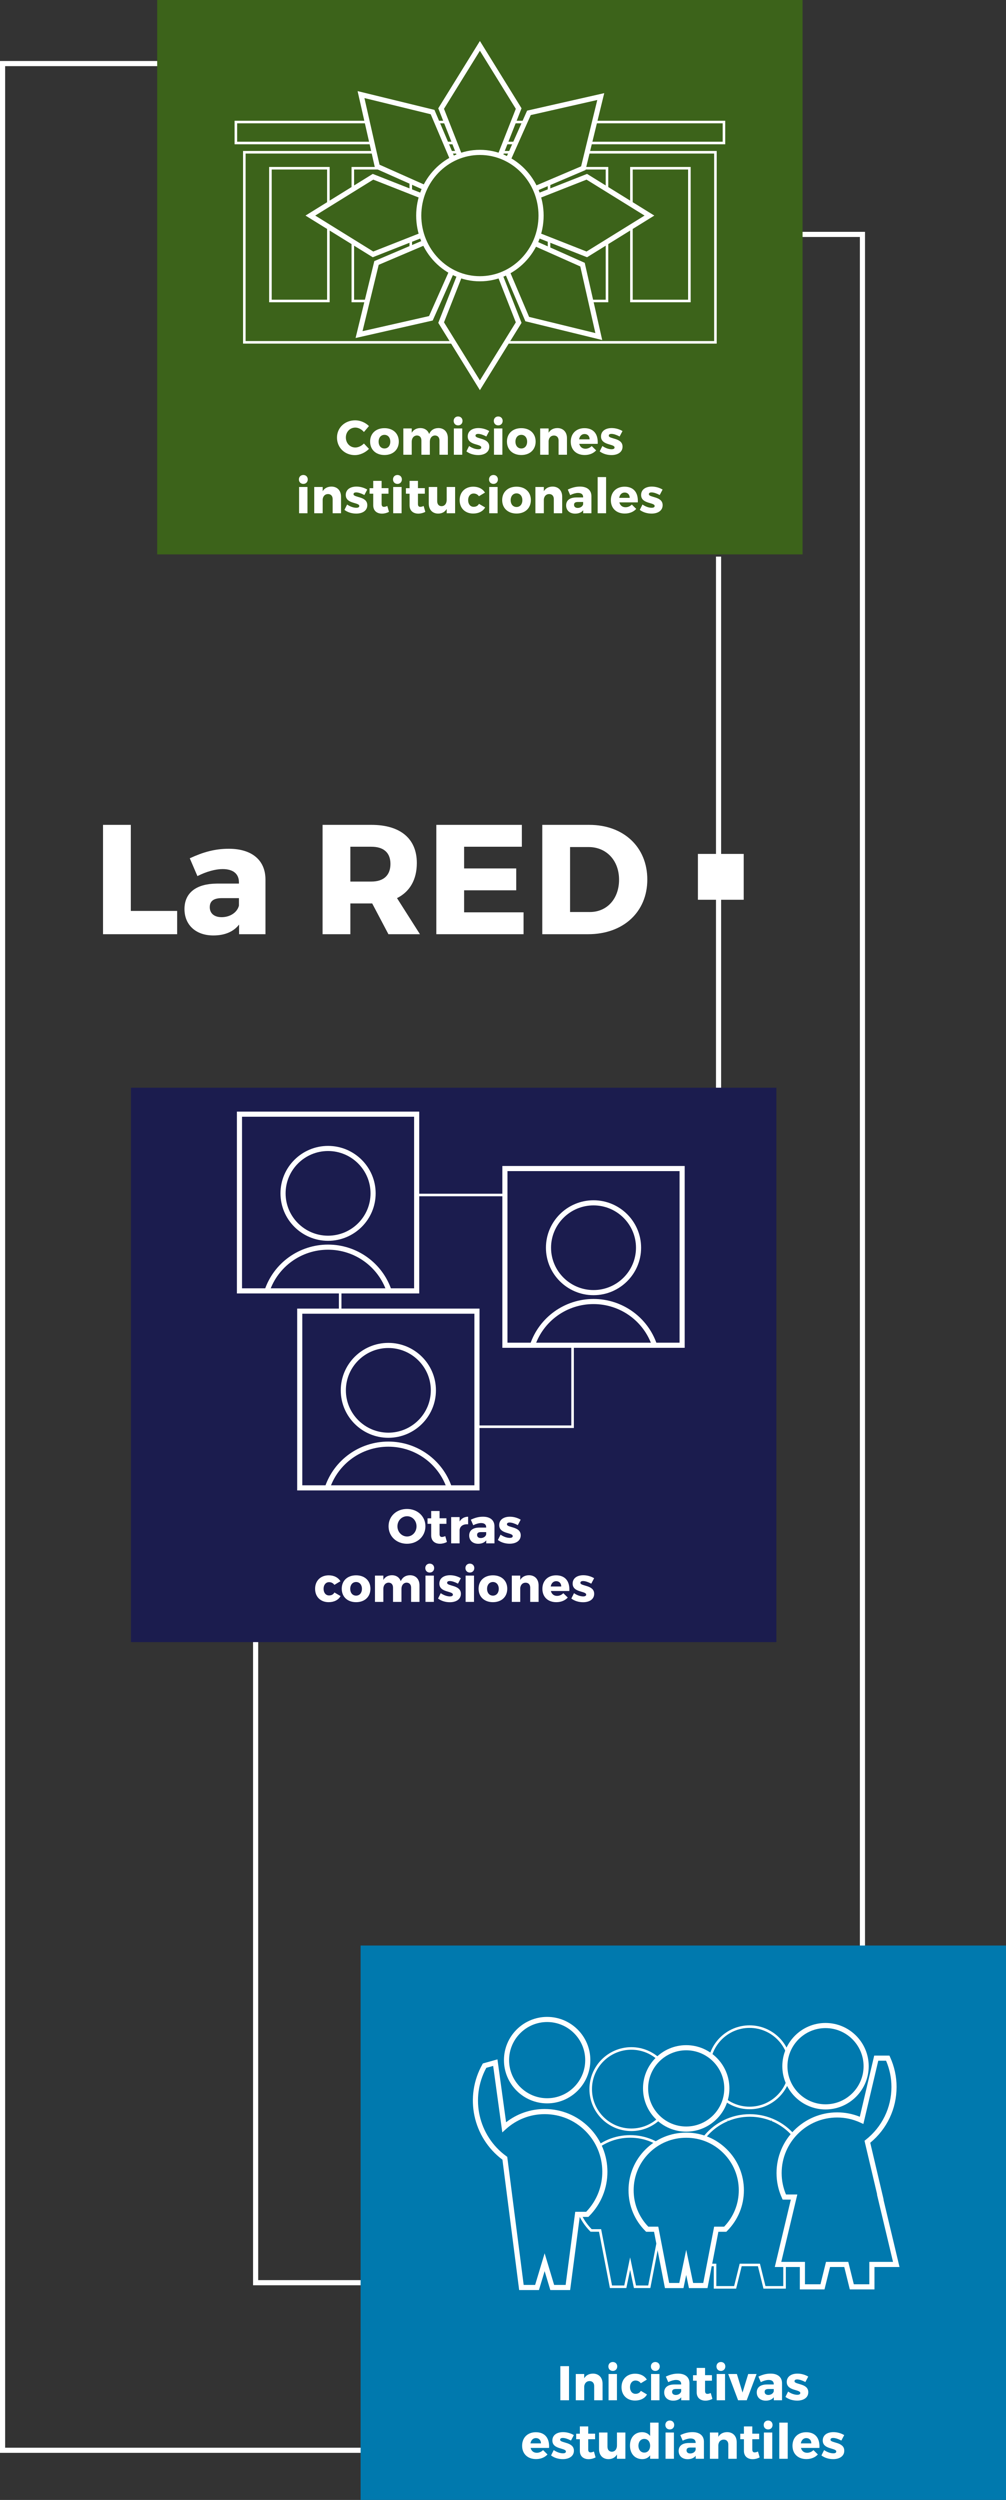 <?xml version="1.0" encoding="UTF-8"?>
<svg id="Capa_2" data-name="Capa 2" xmlns="http://www.w3.org/2000/svg" viewBox="0 0 295 733">
  <rect x="0" y="0" width="295" height="733" fill="#333333" stroke="none"/>
  <defs>
    <style>
      .cls-1 {
        fill: #fff;
      }

      .cls-2 {
        fill: #3c631a;
      }

      .cls-3 {
        fill: #0079ae;
      }

      .cls-4 {
        fill: none;
      }

      .cls-5 {
        fill: #1b1c4e;
      }
    </style>
  </defs>
  <g id="Capa_3" data-name="Capa 3">
    <g>
      <g>
        <path class="cls-1" d="m30.212,241.855h8.145v25.237h13.59v6.824h-21.735v-32.061Z"/>
        <path class="cls-1" d="m63.569,259.076h6.498v-.366c0-2.428-1.602-3.893-4.805-3.893-2.06,0-4.759.732-7.368,2.061l-2.242-5.221c3.844-1.786,7.322-2.794,11.44-2.794,6.772,0,10.707,3.343,10.753,8.931v16.123h-7.733v-2.84c-1.602,2.107-4.21,3.206-7.551,3.206-5.262,0-8.465-3.206-8.465-7.74,0-4.672,3.34-7.421,9.472-7.466Zm1.418,9.848c2.471,0,4.576-1.374,5.08-3.39v-2.198h-4.988c-2.38,0-3.569.825-3.569,2.657,0,1.785,1.281,2.931,3.478,2.931Z"/>
        <path class="cls-1" d="m94.592,241.855h14.322c8.466,0,13.316,4.03,13.316,11.176,0,4.9-2.059,8.427-5.811,10.305l6.727,10.58h-9.243l-4.759-9.023h-6.406v9.023h-8.145v-32.061Zm14.322,16.626c3.524,0,5.583-1.786,5.583-5.175,0-3.343-2.06-5.038-5.583-5.038h-6.177v10.213h6.177Z"/>
        <path class="cls-1" d="m127.95,241.855h25.076v6.412h-16.931v6.366h15.284v6.412h-15.284v6.458h17.434v6.412h-25.579v-32.061Z"/>
        <path class="cls-1" d="m159.02,241.855h13.773c10.067,0,17.023,6.504,17.023,16.03s-7.047,16.031-17.343,16.031h-13.453v-32.061Zm13.957,25.557c4.987,0,8.557-3.847,8.557-9.481,0-5.679-3.752-9.572-8.923-9.572h-5.445v19.053h5.811Z"/>
      </g>
      <g>
        <polygon class="cls-1" points="109.911 670.055 74.207 670.055 74.207 405.984 75.711 405.984 75.711 668.55 109.911 668.55 109.911 670.055"/>
        <polygon class="cls-1" points="113.284 719.189 0 719.189 0 17.888 114.988 17.888 114.988 19.393 1.504 19.393 1.504 717.684 113.284 717.684 113.284 719.189"/>
        <polygon class="cls-1" points="253.654 574.565 252.151 574.565 252.151 69.482 233.488 69.482 233.488 67.977 253.654 67.977 253.654 574.565"/>
        <g>
          <rect class="cls-1" x="204.651" y="250.382" width="13.44" height="13.427" transform="translate(-45.725 468.466) rotate(-90)"/>
          <rect class="cls-1" x="209.96" y="163.202" width="1.504" height="193.913"/>
        </g>
      </g>
      <g>
        <rect class="cls-3" x="105.743" y="570.446" width="189.257" height="162.554"/>
        <g>
          <path class="cls-1" d="m185.134,624.844c-6.778,0-12.291-5.518-12.291-12.301s5.513-12.302,12.291-12.302,12.29,5.518,12.29,12.302-5.513,12.301-12.29,12.301Zm0-23.852c-6.362,0-11.54,5.182-11.54,11.551s5.177,11.55,11.54,11.55,11.539-5.181,11.539-11.55-5.177-11.551-11.539-11.551Z"/>
          <path class="cls-1" d="m219.802,618.444c-6.778,0-12.291-5.518-12.291-12.301s5.513-12.302,12.291-12.302,12.291,5.518,12.291,12.302-5.513,12.301-12.291,12.301Zm0-23.852c-6.362,0-11.54,5.182-11.54,11.551s5.177,11.55,11.54,11.55,11.54-5.181,11.54-11.55-5.177-11.551-11.54-11.551Z"/>
          <g>
            <path class="cls-3" d="m232.504,644.338h2.863c.975-2.147,1.531-4.523,1.531-7.035,0-6.753-3.924-12.587-9.614-15.346h0s0,0,0,0c-.274-.133-.552-.258-.834-.376-.044-.018-.089-.034-.133-.053-.23-.094-.462-.185-.697-.269-.087-.031-.175-.059-.263-.089-.195-.066-.39-.131-.588-.19-.104-.031-.208-.06-.312-.089-.185-.052-.372-.101-.56-.147-.113-.027-.226-.053-.339-.078-.184-.041-.369-.078-.555-.112-.116-.022-.233-.043-.35-.063-.19-.031-.381-.058-.572-.082-.114-.015-.228-.031-.343-.044-.209-.023-.419-.039-.63-.054-.099-.007-.197-.017-.297-.023-.31-.017-.623-.027-.937-.027s-.627.01-.938.027c-.1.006-.198.015-.297.023-.211.015-.421.032-.63.054-.115.013-.228.029-.343.044-.192.025-.383.051-.572.082-.117.019-.234.041-.35.063-.186.035-.371.072-.555.112-.113.025-.227.051-.339.078-.188.046-.374.095-.56.147-.104.029-.209.058-.313.089-.198.059-.394.124-.588.19-.088.03-.176.058-.263.089-.235.084-.467.175-.697.269-.044.018-.089.034-.133.053-.282.118-.56.244-.834.376,0,0,0,0,0,0h0c-5.69,2.758-9.614,8.593-9.614,15.346,0,2.512.557,4.888,1.531,7.035h2.863l-4.704,19.759h7.144v6.572h5.889l1.626-6.572h5.35l1.626,6.572h5.889v-6.572h7.144l-4.704-19.759Z"/>
            <path class="cls-1" d="m230.439,671.045h-6.559l-1.626-6.572h-4.761l-1.627,6.572h-6.558v-6.572h-7.245l4.704-19.759h-2.629l-.1-.221c-1.039-2.287-1.564-4.707-1.564-7.19,0-6.634,3.856-12.79,9.825-15.685.282-.136.566-.265.853-.386h.002l.136-.054c.235-.096.471-.188.711-.274l.202-.068c.265-.09.465-.156.668-.217l.247-.07c.263-.074.454-.125.646-.171l.345-.08c.188-.041.377-.079.568-.115l.358-.063c.194-.032.39-.06.586-.084l.349-.045c.214-.023.428-.04.644-.056l.301-.023c.64-.032,1.284-.032,1.918,0l.302.022c.217.017.432.033.645.057l.35.045c.195.024.391.052.585.084l.358.063c.191.036.378.074.567.114l.347.081c.191.046.382.097.572.15l.319.091c.203.061.403.127.602.194l.268.091c.24.086.477.179.712.274l.137.054c.288.121.573.25.853.386,5.969,2.894,9.826,9.051,9.826,15.685,0,2.483-.526,4.903-1.564,7.19l-.1.221h-2.629l4.704,19.759h-7.245v6.572Zm-5.97-.752h5.219v-6.572h7.044l-4.704-19.759h3.095c.928-2.124,1.399-4.363,1.399-6.659,0-6.348-3.691-12.238-9.402-15.007-.268-.13-.541-.253-.817-.368l.013-.4-.141.348c-.225-.092-.453-.181-.683-.263l-.193-.065c-.255-.087-.445-.149-.639-.208l-.227-.064c-.259-.072-.441-.121-.624-.165l-.334-.078c-.178-.039-.36-.075-.542-.109l-.342-.061c-.185-.03-.372-.056-.559-.08l-.336-.043c-.203-.021-.41-.038-.615-.054l-.293-.021c-.604-.033-1.225-.033-1.832,0l-.292.022c-.204.015-.411.031-.615.053l-.335.043c-.188.024-.374.05-.559.08l-.343.061c-.181.034-.363.07-.543.11l-.332.077c-.183.044-.365.093-.547.143l-.304.087c-.193.059-.385.121-.574.186l-.258.087c-.23.082-.456.171-.682.263l-.275-.296.145.348c-.276.115-.547.238-.815.368-5.712,2.769-9.403,8.659-9.403,15.007,0,2.296.471,4.535,1.399,6.659h3.045l-.059.463-4.593,19.296h7.044v6.572h5.218l1.627-6.572h5.939l1.626,6.572Z"/>
          </g>
          <path class="cls-1" d="m190.707,670.872h-4.817l-1.112-5.322-1.113,5.322h-4.817l-3.193-16.514h-2.474l-.11-.109c-6.437-6.443-6.437-16.927,0-23.371,3.118-3.121,7.264-4.84,11.674-4.84h.064c4.409,0,8.555,1.718,11.673,4.84,6.437,6.443,6.437,16.927,0,23.371l-.11.109h-2.474l-3.193,16.514Zm-4.206-.752h3.586l3.193-16.514h2.781c6.035-6.158,5.999-16.083-.109-22.195-2.976-2.98-6.933-4.62-11.143-4.62-.021,0-.042,0-.061,0-4.212,0-8.168,1.64-11.143,4.62-6.108,6.113-6.144,16.037-.109,22.195h2.781l3.193,16.514h3.586l1.723-8.246,1.722,8.246Z"/>
          <g>
            <g>
              <path class="cls-3" d="m212.665,630.783c-3.158-3.161-7.301-4.737-11.44-4.729-4.14-.008-8.282,1.568-11.44,4.729-6.301,6.306-6.301,16.531,0,22.837h2.628l3.193,16.515h4.201l1.417-6.785,1.417,6.785h4.201l3.193-16.515h2.628c6.301-6.306,6.301-16.531,0-22.837Z"/>
              <path class="cls-1" d="m207.464,670.888h-5.432l-.807-3.861-.807,3.861h-5.432l-3.193-16.515h-2.319l-.22-.221c-3.19-3.192-4.946-7.436-4.946-11.95s1.756-8.759,4.946-11.951c3.189-3.193,7.428-4.95,11.941-4.95h.065c4.509,0,8.748,1.757,11.937,4.95h0c3.19,3.192,4.946,7.436,4.946,11.951s-1.756,8.758-4.946,11.95l-.22.221h-2.319l-3.193,16.515Zm-4.211-1.505h2.971l3.193-16.515h2.933c2.769-2.882,4.29-6.656,4.29-10.665,0-4.112-1.6-7.979-4.506-10.887h0c-2.905-2.908-6.767-4.509-10.877-4.509-.02,0-.04,0-.059,0-4.114,0-7.975,1.601-10.881,4.509-2.905,2.908-4.506,6.774-4.506,10.887,0,4.009,1.521,7.784,4.29,10.665h2.933l3.193,16.515h2.971l2.028-9.71,2.028,9.71Z"/>
            </g>
            <g>
              <ellipse class="cls-3" cx="201.225" cy="612.332" rx="11.915" ry="11.926"/>
              <path class="cls-1" d="m201.225,625.011c-6.985,0-12.667-5.687-12.667-12.678s5.683-12.679,12.667-12.679,12.666,5.688,12.666,12.679-5.682,12.678-12.666,12.678Zm0-23.852c-6.156,0-11.163,5.012-11.163,11.174s5.008,11.173,11.163,11.173,11.162-5.012,11.162-11.173-5.008-11.174-11.162-11.174Z"/>
            </g>
          </g>
          <g>
            <g>
              <ellipse class="cls-3" cx="160.446" cy="604.045" rx="11.915" ry="11.926"/>
              <path class="cls-1" d="m160.446,616.723c-6.985,0-12.666-5.687-12.666-12.678s5.682-12.679,12.666-12.679,12.667,5.688,12.667,12.679-5.683,12.678-12.667,12.678Zm0-23.852c-6.155,0-11.162,5.012-11.162,11.174s5.008,11.173,11.162,11.173,11.163-5.012,11.163-11.173-5.008-11.174-11.163-11.174Z"/>
            </g>
            <g>
              <path class="cls-3" d="m172.214,624.299c-3.452-3.456-7.98-5.178-12.505-5.169-4.254-.008-8.5,1.534-11.863,4.588l-2.599-18.941-3.143.879c-5.263,9.354-2.541,21.008,5.937,27.164l4.862,37.889h4.579l2.228-7.416,2.228,7.416h4.592l2.812-21.447h2.873c6.887-6.893,6.887-18.07,0-24.963Z"/>
              <path class="cls-1" d="m167.188,671.462h-5.81l-1.669-5.555-1.669,5.555h-5.8l-4.905-38.226c-8.686-6.508-11.225-18.462-5.887-27.949l.153-.272,4.273-1.194,2.532,18.443c3.223-2.516,7.173-3.887,11.267-3.887h.074c4.909,0,9.525,1.913,12.999,5.39,7.169,7.176,7.169,18.851,0,26.027l-.22.221h-2.525l-2.813,21.448Zm-4.693-1.505h3.374l2.813-21.448h3.217c6.365-6.606,6.293-17.162-.217-23.678-3.19-3.192-7.428-4.949-11.939-4.949h-.068c-4.185,0-8.205,1.56-11.324,4.394l-1.056.96-2.677-19.501-2.01.562c-4.817,8.872-2.323,19.963,5.874,25.915l.262.191.042.322,4.777,37.232h3.36l2.786-9.278,2.786,9.278Z"/>
            </g>
          </g>
          <g>
            <g>
              <polygon class="cls-4" points="250.444 644.189 255.148 663.948 250.495 644.189 250.444 644.189"/>
              <g>
                <path class="cls-3" d="m258.117,644.189h.051l-3.817-16.209c4.754-3.744,7.81-9.551,7.81-16.076,0-3.014-.668-5.866-1.837-8.442h-3.375l-4.294,18.236c-2.179-1.015-4.606-1.586-7.168-1.586-9.403,0-17.026,7.63-17.026,17.042,0,2.512.557,4.888,1.531,7.035h2.863l-4.704,19.759h7.144v6.572h5.889l1.626-6.572h5.35l1.627,6.572h5.889v-6.572h7.144l-4.704-19.759Z"/>
                <path class="cls-1" d="m256.428,671.273h-7.228l-1.627-6.572h-4.174l-1.626,6.572h-7.229v-6.572h-7.344l4.704-19.759h-2.396l-.2-.441c-1.061-2.337-1.598-4.808-1.598-7.346,0-9.811,7.975-17.794,17.777-17.794,2.3,0,4.53.433,6.643,1.289l4.225-17.939h4.455l.2.441c1.264,2.784,1.905,5.729,1.905,8.753,0,6.378-2.809,12.315-7.722,16.365l3.926,16.672h-.049l4.704,19.759h-7.344v6.572Zm-6.052-1.505h4.548v-6.572h6.945l-4.704-19.759h.053l-3.709-15.751.376-.297c4.782-3.766,7.524-9.41,7.524-15.484,0-2.648-.53-5.233-1.576-7.689h-2.29l-4.369,18.555-.837-.389c-2.16-1.006-4.466-1.516-6.852-1.516-8.973,0-16.274,7.307-16.274,16.289,0,2.162.427,4.274,1.271,6.282h3.324l-4.704,19.759h6.945v6.572h4.549l1.626-6.572h6.526l1.627,6.572Z"/>
              </g>
            </g>
            <g>
              <ellipse class="cls-3" cx="242.076" cy="605.824" rx="11.915" ry="11.926"/>
              <path class="cls-1" d="m242.076,618.503c-6.985,0-12.667-5.688-12.667-12.679s5.683-12.678,12.667-12.678,12.666,5.687,12.666,12.678-5.682,12.679-12.666,12.679Zm0-23.852c-6.156,0-11.163,5.012-11.163,11.173s5.008,11.174,11.163,11.174,11.162-5.012,11.162-11.174-5.008-11.173-11.162-11.173Z"/>
            </g>
          </g>
        </g>
        <g>
          <path class="cls-1" d="m164.315,693.772h2.541v10.003h-2.541v-10.003Z"/>
          <path class="cls-1" d="m168.842,696.071h2.47v1.257c.542-.9,1.428-1.357,2.57-1.37,1.7,0,2.814,1.156,2.814,2.958v4.859h-2.457v-4.174c0-.9-.528-1.456-1.356-1.456-.9,0-1.471.642-1.571,1.556v4.074h-2.47v-7.704Z"/>
          <path class="cls-1" d="m179.699,692.555c.757,0,1.299.543,1.299,1.3,0,.773-.542,1.316-1.299,1.316s-1.299-.543-1.299-1.316c0-.757.542-1.3,1.299-1.3Zm-1.242,3.516h2.456v7.704h-2.456v-7.704Z"/>
          <path class="cls-1" d="m186.254,695.985c1.527,0,2.755.629,3.427,1.73l-1.771,1.072c-.357-.5-.886-.8-1.556-.8-.957,0-1.613.787-1.613,1.944,0,1.185.656,1.956,1.613,1.956.7,0,1.242-.285,1.571-.871l1.798,1.058c-.628,1.128-1.87,1.786-3.498,1.786-2.37,0-3.969-1.574-3.969-3.916,0-2.372,1.614-3.959,3.998-3.959Z"/>
          <path class="cls-1" d="m192.169,692.555c.757,0,1.299.543,1.299,1.3,0,.773-.542,1.316-1.299,1.316s-1.299-.543-1.299-1.316c0-.757.542-1.3,1.299-1.3Zm-1.242,3.516h2.456v7.704h-2.456v-7.704Z"/>
          <path class="cls-1" d="m197.725,699.144h2.028v-.115c0-.757-.5-1.214-1.499-1.214-.643,0-1.485.228-2.3.644l-.699-1.63c1.2-.556,2.285-.871,3.569-.871,2.113,0,3.341,1.043,3.356,2.786v5.031h-2.413v-.886c-.5.658-1.314,1-2.356,1-1.642,0-2.642-1-2.642-2.415,0-1.456,1.043-2.315,2.956-2.329Zm.443,3.073c.77,0,1.428-.429,1.585-1.058v-.685h-1.556c-.742,0-1.114.258-1.114.828,0,.558.4.916,1.085.916Z"/>
          <path class="cls-1" d="m203.226,696.429h1.071v-2.144h2.456v2.13h2.014v1.628h-2.014v3.016c0,.599.257.857.714.843.257,0,.586-.1.957-.258l.486,1.714c-.557.33-1.314.529-2.056.529-1.485,0-2.556-.843-2.556-2.442v-3.403h-1.071v-1.615Z"/>
          <path class="cls-1" d="m211.397,692.555c.757,0,1.299.543,1.299,1.3,0,.773-.542,1.316-1.299,1.316s-1.299-.543-1.299-1.316c0-.757.542-1.3,1.299-1.3Zm-1.242,3.516h2.456v7.704h-2.456v-7.704Z"/>
          <path class="cls-1" d="m216.082,696.071l1.656,5.445,1.671-5.445h2.456l-2.898,7.704h-2.527l-2.898-7.704h2.541Z"/>
          <path class="cls-1" d="m224.867,699.144h2.028v-.115c0-.757-.5-1.214-1.499-1.214-.643,0-1.485.228-2.3.644l-.699-1.63c1.2-.556,2.285-.871,3.569-.871,2.113,0,3.341,1.043,3.356,2.786v5.031h-2.413v-.886c-.5.658-1.314,1-2.356,1-1.642,0-2.642-1-2.642-2.415,0-1.456,1.043-2.315,2.956-2.329Zm.443,3.073c.77,0,1.428-.429,1.585-1.058v-.685h-1.556c-.742,0-1.114.258-1.114.828,0,.558.4.916,1.085.916Z"/>
          <path class="cls-1" d="m231.11,701.216c.872.615,1.87.959,2.728.959.486,0,.843-.172.843-.529,0-1.128-3.984-.543-3.969-3.245,0-1.585,1.342-2.442,3.127-2.442,1.114,0,2.227.314,3.169.871l-.843,1.601c-.927-.5-1.785-.771-2.427-.771-.442,0-.757.17-.757.529,0,1.056,4.055.543,4.041,3.229,0,1.585-1.385,2.458-3.242,2.458-1.284,0-2.527-.371-3.455-1.085l.785-1.574Z"/>
          <path class="cls-1" d="m157.12,713.144c2.713,0,4.055,1.786,3.884,4.602h-5.412c.243.916.899,1.429,1.813,1.429.671,0,1.328-.271,1.842-.785l1.299,1.271c-.785.857-1.942,1.359-3.355,1.359-2.513,0-4.084-1.574-4.084-3.916,0-2.388,1.628-3.959,4.012-3.959Zm1.514,3.274c0-.945-.6-1.558-1.484-1.558-.857,0-1.442.629-1.599,1.558h3.084Z"/>
          <path class="cls-1" d="m162.379,718.374c.872.615,1.87.959,2.728.959.486,0,.843-.172.843-.529,0-1.128-3.984-.543-3.969-3.245,0-1.585,1.342-2.442,3.127-2.442,1.114,0,2.227.314,3.169.871l-.843,1.601c-.927-.5-1.785-.771-2.427-.771-.443,0-.757.17-.757.529,0,1.056,4.055.543,4.041,3.229,0,1.585-1.385,2.458-3.242,2.458-1.284,0-2.527-.371-3.455-1.085l.785-1.574Z"/>
          <path class="cls-1" d="m168.964,713.587h1.071v-2.144h2.456v2.13h2.014v1.628h-2.014v3.016c0,.599.257.857.714.843.257,0,.586-.1.957-.258l.486,1.714c-.557.33-1.314.529-2.056.529-1.485,0-2.556-.843-2.556-2.442v-3.403h-1.071v-1.615Z"/>
          <path class="cls-1" d="m175.664,713.23h2.47v4.158c0,.916.499,1.472,1.284,1.472.943-.014,1.5-.785,1.5-1.829v-3.801h2.47v7.704h-2.47v-1.273c-.529.916-1.385,1.372-2.499,1.372-1.671,0-2.756-1.144-2.756-2.944v-4.859Z"/>
          <path class="cls-1" d="m188.277,713.13c1.013,0,1.828.4,2.37,1.115v-3.916h2.47v10.605h-2.47v-1.015c-.542.715-1.327,1.115-2.313,1.115-2.17,0-3.598-1.601-3.598-3.987,0-2.358,1.413-3.916,3.541-3.916Zm.656,5.988c1.028,0,1.713-.83,1.713-2.015s-.686-2.001-1.713-2.001-1.713.814-1.727,2.001c.014,1.185.699,2.015,1.727,2.015Z"/>
          <path class="cls-1" d="m196.406,709.714c.757,0,1.299.543,1.299,1.3,0,.773-.542,1.316-1.299,1.316s-1.299-.543-1.299-1.316c0-.757.542-1.3,1.299-1.3Zm-1.242,3.516h2.456v7.704h-2.456v-7.704Z"/>
          <path class="cls-1" d="m201.962,716.303h2.028v-.115c0-.757-.5-1.214-1.499-1.214-.643,0-1.485.228-2.3.644l-.699-1.63c1.2-.556,2.285-.871,3.569-.871,2.113,0,3.341,1.043,3.356,2.786v5.031h-2.413v-.886c-.5.658-1.314,1-2.356,1-1.642,0-2.642-1-2.642-2.415,0-1.456,1.043-2.315,2.956-2.329Zm.443,3.073c.77,0,1.428-.429,1.585-1.058v-.685h-1.556c-.742,0-1.114.258-1.114.828,0,.558.4.916,1.085.916Z"/>
          <path class="cls-1" d="m208.177,713.23h2.47v1.257c.542-.9,1.428-1.357,2.57-1.37,1.7,0,2.814,1.156,2.814,2.958v4.859h-2.457v-4.174c0-.9-.528-1.456-1.356-1.456-.9,0-1.471.642-1.571,1.556v4.074h-2.47v-7.704Z"/>
          <path class="cls-1" d="m217.077,713.587h1.071v-2.144h2.456v2.13h2.014v1.628h-2.014v3.016c0,.599.257.857.714.843.257,0,.586-.1.957-.258l.486,1.714c-.557.33-1.314.529-2.056.529-1.485,0-2.556-.843-2.556-2.442v-3.403h-1.071v-1.615Z"/>
          <path class="cls-1" d="m225.248,709.714c.757,0,1.299.543,1.299,1.3,0,.773-.542,1.316-1.299,1.316s-1.299-.543-1.299-1.316c0-.757.542-1.3,1.299-1.3Zm-1.242,3.516h2.456v7.704h-2.456v-7.704Z"/>
          <path class="cls-1" d="m228.519,710.329h2.47v10.605h-2.47v-10.605Z"/>
          <path class="cls-1" d="m236.403,713.144c2.713,0,4.055,1.786,3.884,4.602h-5.412c.243.916.899,1.429,1.813,1.429.671,0,1.328-.271,1.842-.785l1.299,1.271c-.785.857-1.942,1.359-3.355,1.359-2.513,0-4.084-1.574-4.084-3.916,0-2.388,1.628-3.959,4.012-3.959Zm1.514,3.274c0-.945-.6-1.558-1.484-1.558-.857,0-1.442.629-1.599,1.558h3.084Z"/>
          <path class="cls-1" d="m241.661,718.374c.872.615,1.87.959,2.728.959.486,0,.843-.172.843-.529,0-1.128-3.984-.543-3.969-3.245,0-1.585,1.342-2.442,3.127-2.442,1.114,0,2.227.314,3.169.871l-.843,1.601c-.927-.5-1.785-.771-2.427-.771-.443,0-.757.17-.757.529,0,1.056,4.055.543,4.041,3.229,0,1.585-1.385,2.458-3.242,2.458-1.284,0-2.527-.371-3.455-1.085l.785-1.574Z"/>
        </g>
      </g>
      <g>
        <rect class="cls-5" x="38.406" y="318.921" width="189.257" height="162.554"/>
        <g>
          <path class="cls-1" d="m119.341,442.436c3.098,0,5.411,2.172,5.411,5.073,0,2.916-2.312,5.131-5.411,5.131s-5.398-2.201-5.398-5.131,2.313-5.073,5.398-5.073Zm.028,8.075c1.542,0,2.77-1.301,2.77-2.987s-1.228-2.959-2.77-2.959-2.827,1.272-2.827,2.959,1.299,2.987,2.827,2.987Z"/>
          <path class="cls-1" d="m125.372,445.18h1.071v-2.144h2.456v2.129h2.014v1.629h-2.014v3.015c0,.6.257.858.714.843.257,0,.586-.1.957-.257l.486,1.714c-.557.329-1.314.529-2.056.529-1.485,0-2.556-.843-2.556-2.443v-3.402h-1.071v-1.615Z"/>
          <path class="cls-1" d="m132.3,444.823h2.47v1.3c.529-.9,1.399-1.401,2.499-1.414v2.229c-1.428-.129-2.37.543-2.499,1.629v3.958h-2.47v-7.703Z"/>
          <path class="cls-1" d="m140.541,447.895h2.028v-.114c0-.757-.5-1.214-1.499-1.214-.643,0-1.485.228-2.3.643l-.699-1.629c1.2-.557,2.285-.872,3.569-.872,2.113,0,3.341,1.043,3.356,2.787v5.03h-2.413v-.886c-.5.658-1.314,1.001-2.356,1.001-1.642,0-2.642-1.001-2.642-2.415,0-1.457,1.043-2.315,2.956-2.33Zm.443,3.073c.77,0,1.428-.429,1.585-1.057v-.686h-1.556c-.742,0-1.114.258-1.114.829,0,.557.4.915,1.085.915Z"/>
          <path class="cls-1" d="m146.785,449.967c.872.615,1.87.958,2.728.958.486,0,.843-.171.843-.528,0-1.129-3.984-.544-3.969-3.245,0-1.586,1.342-2.443,3.127-2.443,1.114,0,2.227.314,3.169.872l-.843,1.6c-.927-.5-1.785-.771-2.427-.771-.442,0-.757.171-.757.529,0,1.057,4.055.543,4.041,3.229,0,1.586-1.385,2.458-3.242,2.458-1.284,0-2.527-.371-3.455-1.085l.785-1.573Z"/>
          <path class="cls-1" d="m96.399,461.895c1.527,0,2.755.629,3.426,1.729l-1.77,1.072c-.357-.5-.886-.799-1.556-.799-.957,0-1.613.786-1.613,1.943,0,1.186.656,1.957,1.613,1.957.7,0,1.242-.285,1.571-.872l1.798,1.058c-.628,1.128-1.87,1.786-3.498,1.786-2.37,0-3.969-1.573-3.969-3.916,0-2.372,1.614-3.958,3.998-3.958Z"/>
          <path class="cls-1" d="m104.426,461.895c2.513,0,4.198,1.558,4.198,3.93s-1.685,3.945-4.198,3.945c-2.527,0-4.212-1.573-4.212-3.945s1.685-3.93,4.212-3.93Zm0,5.959c1.014,0,1.713-.8,1.713-2.001,0-1.186-.699-2-1.713-2-1.028,0-1.727.814-1.727,2,0,1.201.699,2.001,1.727,2.001Z"/>
          <path class="cls-1" d="m109.956,461.981h2.456v1.272c.529-.915,1.414-1.372,2.541-1.386,1.257,0,2.185.657,2.571,1.743.499-1.144,1.441-1.73,2.712-1.743,1.685,0,2.771,1.157,2.771,2.958v4.859h-2.456v-4.173c0-.915-.515-1.472-1.328-1.472-.928.028-1.499.786-1.499,1.829v3.816h-2.47v-4.173c0-.915-.5-1.472-1.314-1.472-.942.028-1.528.786-1.528,1.829v3.816h-2.456v-7.703Z"/>
          <path class="cls-1" d="m126.012,458.465c.757,0,1.299.543,1.299,1.3,0,.772-.542,1.315-1.299,1.315s-1.299-.543-1.299-1.315c0-.757.542-1.3,1.299-1.3Zm-1.242,3.516h2.456v7.703h-2.456v-7.703Z"/>
          <path class="cls-1" d="m129.24,467.125c.872.615,1.87.958,2.728.958.486,0,.843-.171.843-.528,0-1.129-3.984-.544-3.969-3.245,0-1.586,1.342-2.443,3.127-2.443,1.114,0,2.227.314,3.169.872l-.843,1.6c-.927-.5-1.785-.771-2.427-.771-.442,0-.757.171-.757.529,0,1.057,4.055.543,4.041,3.229,0,1.586-1.385,2.458-3.242,2.458-1.284,0-2.527-.371-3.455-1.085l.785-1.573Z"/>
          <path class="cls-1" d="m137.782,458.465c.757,0,1.299.543,1.299,1.3,0,.772-.542,1.315-1.299,1.315s-1.299-.543-1.299-1.315c0-.757.542-1.3,1.299-1.3Zm-1.242,3.516h2.456v7.703h-2.456v-7.703Z"/>
          <path class="cls-1" d="m144.551,461.895c2.513,0,4.198,1.558,4.198,3.93s-1.685,3.945-4.198,3.945c-2.527,0-4.212-1.573-4.212-3.945s1.685-3.93,4.212-3.93Zm0,5.959c1.014,0,1.713-.8,1.713-2.001,0-1.186-.699-2-1.713-2-1.028,0-1.727.814-1.727,2,0,1.201.699,2.001,1.727,2.001Z"/>
          <path class="cls-1" d="m150.082,461.981h2.47v1.257c.542-.9,1.428-1.358,2.57-1.371,1.7,0,2.814,1.157,2.814,2.958v4.859h-2.457v-4.173c0-.9-.528-1.457-1.356-1.457-.9,0-1.471.642-1.571,1.557v4.073h-2.47v-7.703Z"/>
          <path class="cls-1" d="m163.065,461.895c2.713,0,4.055,1.786,3.884,4.602h-5.412c.243.915.899,1.429,1.813,1.429.671,0,1.328-.271,1.842-.786l1.299,1.272c-.785.857-1.942,1.358-3.355,1.358-2.513,0-4.084-1.573-4.084-3.916,0-2.387,1.628-3.958,4.012-3.958Zm1.514,3.273c0-.944-.6-1.558-1.484-1.558-.857,0-1.442.629-1.599,1.558h3.084Z"/>
          <path class="cls-1" d="m168.324,467.125c.872.615,1.87.958,2.728.958.486,0,.843-.171.843-.528,0-1.129-3.984-.544-3.969-3.245,0-1.586,1.342-2.443,3.127-2.443,1.114,0,2.227.314,3.169.872l-.843,1.6c-.927-.5-1.785-.771-2.427-.771-.442,0-.757.171-.757.529,0,1.057,4.055.543,4.041,3.229,0,1.586-1.385,2.458-3.242,2.458-1.284,0-2.527-.371-3.455-1.085l.785-1.573Z"/>
        </g>
        <g>
          <path class="cls-1" d="m168.278,418.701h-68.9v-68.698h68.9v68.698Zm-68.15-.75h67.4v-67.198h-67.4v67.198Z"/>
          <g>
            <rect class="cls-5" x="70.22" y="326.684" width="51.965" height="51.81"/>
            <path class="cls-1" d="m122.935,379.245h-53.465v-53.311h53.465v53.311Zm-51.965-1.5h50.465v-50.311h-50.465v50.311Z"/>
          </g>
          <g>
            <path class="cls-1" d="m113.382,378.732c-2.479-7.362-9.383-12.31-17.18-12.31s-14.701,4.947-17.18,12.31l-1.422-.479c2.685-7.974,10.16-13.331,18.602-13.331s15.917,5.357,18.602,13.331l-1.422.479Z"/>
            <path class="cls-1" d="m96.203,363.815c-7.694,0-13.954-6.242-13.954-13.915s6.26-13.915,13.954-13.915,13.954,6.242,13.954,13.915-6.26,13.915-13.954,13.915Zm0-26.33c-6.867,0-12.454,5.569-12.454,12.415s5.587,12.415,12.454,12.415,12.454-5.569,12.454-12.415-5.587-12.415-12.454-12.415Z"/>
          </g>
          <g>
            <rect class="cls-5" x="148.061" y="342.627" width="51.965" height="51.81"/>
            <path class="cls-1" d="m200.776,395.188h-53.465v-53.311h53.465v53.311Zm-51.965-1.5h50.465v-50.311h-50.465v50.311Z"/>
          </g>
          <g>
            <rect class="cls-5" x="87.897" y="384.44" width="51.965" height="51.81"/>
            <path class="cls-1" d="m140.612,437.001h-53.465v-53.311h53.465v53.311Zm-51.965-1.5h50.465v-50.311h-50.465v50.311Z"/>
          </g>
          <g>
            <path class="cls-1" d="m96.699,436.489l-1.422-.479c2.686-7.975,10.161-13.332,18.603-13.332s15.917,5.357,18.602,13.332l-1.422.479c-2.479-7.363-9.383-12.311-17.18-12.311s-14.701,4.947-17.181,12.311Z"/>
            <path class="cls-1" d="m113.879,421.571c-7.694,0-13.954-6.242-13.954-13.915s6.26-13.915,13.954-13.915,13.954,6.242,13.954,13.915-6.26,13.915-13.954,13.915Zm0-26.33c-6.867,0-12.454,5.569-12.454,12.415s5.587,12.415,12.454,12.415,12.454-5.569,12.454-12.415-5.587-12.415-12.454-12.415Z"/>
          </g>
          <g>
            <path class="cls-1" d="m191.223,394.675c-2.479-7.363-9.383-12.311-17.18-12.311s-14.701,4.947-17.18,12.311l-1.422-.479c2.685-7.975,10.16-13.332,18.602-13.332s15.917,5.357,18.602,13.332l-1.422.479Z"/>
            <path class="cls-1" d="m174.044,379.757c-7.694,0-13.954-6.242-13.954-13.915s6.26-13.914,13.954-13.914,13.954,6.242,13.954,13.914-6.26,13.915-13.954,13.915Zm0-26.329c-6.867,0-12.454,5.569-12.454,12.414s5.587,12.415,12.454,12.415,12.454-5.569,12.454-12.415-5.587-12.414-12.454-12.414Z"/>
          </g>
        </g>
      </g>
      <g>
        <rect class="cls-2" x="46.09" width="189.257" height="162.554"/>
        <g>
          <path class="cls-1" d="m104.16,123.24c1.485,0,3.027.657,4.027,1.686l-1.471,1.743c-.657-.799-1.628-1.3-2.513-1.3-1.585,0-2.784,1.258-2.784,2.901,0,1.672,1.2,2.944,2.784,2.944.843,0,1.813-.457,2.513-1.171l1.484,1.572c-1.071,1.1-2.656,1.829-4.126,1.829-3.012,0-5.255-2.215-5.255-5.144,0-2.887,2.3-5.059,5.34-5.059Z"/>
          <path class="cls-1" d="m112.745,125.54c2.513,0,4.198,1.558,4.198,3.93s-1.685,3.945-4.198,3.945c-2.527,0-4.212-1.573-4.212-3.945s1.685-3.93,4.212-3.93Zm0,5.959c1.014,0,1.713-.8,1.713-2.001,0-1.186-.699-2-1.713-2-1.028,0-1.727.814-1.727,2,0,1.201.699,2.001,1.727,2.001Z"/>
          <path class="cls-1" d="m118.276,125.626h2.456v1.272c.529-.915,1.414-1.372,2.541-1.386,1.257,0,2.185.657,2.571,1.743.499-1.144,1.441-1.73,2.712-1.743,1.685,0,2.771,1.157,2.771,2.958v4.859h-2.456v-4.173c0-.915-.515-1.472-1.328-1.472-.928.028-1.499.786-1.499,1.829v3.816h-2.47v-4.173c0-.915-.5-1.472-1.314-1.472-.942.028-1.528.786-1.528,1.829v3.816h-2.456v-7.703Z"/>
          <path class="cls-1" d="m134.332,122.11c.757,0,1.299.543,1.299,1.3,0,.772-.542,1.315-1.299,1.315s-1.299-.543-1.299-1.315c0-.757.542-1.3,1.299-1.3Zm-1.242,3.516h2.456v7.703h-2.456v-7.703Z"/>
          <path class="cls-1" d="m137.56,130.771c.872.615,1.87.958,2.728.958.486,0,.843-.171.843-.528,0-1.129-3.984-.544-3.969-3.245,0-1.586,1.342-2.443,3.127-2.443,1.114,0,2.227.314,3.169.872l-.843,1.6c-.927-.5-1.785-.771-2.427-.771-.442,0-.757.171-.757.529,0,1.057,4.055.543,4.041,3.229,0,1.586-1.385,2.458-3.242,2.458-1.284,0-2.527-.371-3.455-1.085l.785-1.573Z"/>
          <path class="cls-1" d="m146.102,122.11c.757,0,1.299.543,1.299,1.3,0,.772-.542,1.315-1.299,1.315s-1.299-.543-1.299-1.315c0-.757.542-1.3,1.299-1.3Zm-1.242,3.516h2.456v7.703h-2.456v-7.703Z"/>
          <path class="cls-1" d="m152.871,125.54c2.513,0,4.198,1.558,4.198,3.93s-1.685,3.945-4.198,3.945c-2.527,0-4.212-1.573-4.212-3.945s1.685-3.93,4.212-3.93Zm0,5.959c1.014,0,1.713-.8,1.713-2.001,0-1.186-.699-2-1.713-2-1.028,0-1.727.814-1.727,2,0,1.201.699,2.001,1.727,2.001Z"/>
          <path class="cls-1" d="m158.402,125.626h2.47v1.257c.542-.9,1.428-1.358,2.57-1.371,1.7,0,2.814,1.157,2.814,2.958v4.859h-2.457v-4.173c0-.9-.528-1.457-1.356-1.457-.9,0-1.471.642-1.571,1.557v4.073h-2.47v-7.703Z"/>
          <path class="cls-1" d="m171.385,125.54c2.713,0,4.055,1.786,3.884,4.602h-5.412c.243.915.899,1.429,1.813,1.429.671,0,1.328-.271,1.842-.786l1.299,1.272c-.785.857-1.942,1.358-3.355,1.358-2.513,0-4.084-1.573-4.084-3.916,0-2.387,1.628-3.958,4.012-3.958Zm1.514,3.273c0-.944-.6-1.558-1.484-1.558-.857,0-1.442.629-1.599,1.558h3.084Z"/>
          <path class="cls-1" d="m176.643,130.771c.872.615,1.87.958,2.728.958.486,0,.843-.171.843-.528,0-1.129-3.984-.544-3.969-3.245,0-1.586,1.342-2.443,3.127-2.443,1.114,0,2.227.314,3.169.872l-.843,1.6c-.927-.5-1.785-.771-2.427-.771-.442,0-.757.171-.757.529,0,1.057,4.055.543,4.041,3.229,0,1.586-1.385,2.458-3.242,2.458-1.284,0-2.527-.371-3.455-1.085l.785-1.573Z"/>
          <path class="cls-1" d="m88.949,139.269c.757,0,1.299.543,1.299,1.3,0,.772-.542,1.315-1.299,1.315s-1.299-.543-1.299-1.315c0-.757.542-1.3,1.299-1.3Zm-1.242,3.516h2.456v7.703h-2.456v-7.703Z"/>
          <path class="cls-1" d="m92.148,142.785h2.47v1.257c.542-.9,1.428-1.358,2.57-1.371,1.7,0,2.814,1.157,2.814,2.958v4.859h-2.457v-4.173c0-.9-.528-1.457-1.356-1.457-.9,0-1.471.642-1.571,1.557v4.073h-2.47v-7.703Z"/>
          <path class="cls-1" d="m101.791,147.929c.872.615,1.87.958,2.728.958.486,0,.843-.171.843-.528,0-1.129-3.984-.544-3.969-3.245,0-1.586,1.342-2.443,3.127-2.443,1.114,0,2.227.314,3.169.872l-.843,1.6c-.927-.5-1.785-.771-2.427-.771-.442,0-.757.171-.757.529,0,1.057,4.055.543,4.041,3.229,0,1.586-1.385,2.458-3.242,2.458-1.284,0-2.527-.371-3.455-1.085l.785-1.573Z"/>
          <path class="cls-1" d="m108.376,143.142h1.071v-2.144h2.456v2.129h2.014v1.629h-2.014v3.015c0,.6.257.858.714.843.257,0,.586-.1.957-.257l.486,1.714c-.557.329-1.314.529-2.056.529-1.485,0-2.556-.843-2.556-2.443v-3.402h-1.071v-1.615Z"/>
          <path class="cls-1" d="m116.547,139.269c.757,0,1.299.543,1.299,1.3,0,.772-.542,1.315-1.299,1.315s-1.299-.543-1.299-1.315c0-.757.542-1.3,1.299-1.3Zm-1.242,3.516h2.456v7.703h-2.456v-7.703Z"/>
          <path class="cls-1" d="m119.033,143.142h1.071v-2.144h2.456v2.129h2.014v1.629h-2.014v3.015c0,.6.257.858.714.843.257,0,.586-.1.957-.257l.486,1.714c-.557.329-1.314.529-2.056.529-1.485,0-2.556-.843-2.556-2.443v-3.402h-1.071v-1.615Z"/>
          <path class="cls-1" d="m125.732,142.785h2.47v4.158c0,.915.499,1.472,1.284,1.472.943-.015,1.5-.786,1.5-1.829v-3.801h2.47v7.703h-2.47v-1.272c-.529.915-1.385,1.371-2.499,1.371-1.671,0-2.756-1.143-2.756-2.943v-4.859Z"/>
          <path class="cls-1" d="m138.788,142.699c1.527,0,2.755.629,3.427,1.729l-1.771,1.072c-.357-.5-.886-.799-1.556-.799-.957,0-1.613.786-1.613,1.943,0,1.186.656,1.957,1.613,1.957.7,0,1.242-.285,1.571-.872l1.798,1.058c-.628,1.128-1.87,1.786-3.498,1.786-2.37,0-3.969-1.573-3.969-3.916,0-2.372,1.614-3.958,3.998-3.958Z"/>
          <path class="cls-1" d="m144.703,139.269c.757,0,1.299.543,1.299,1.3,0,.772-.542,1.315-1.299,1.315s-1.299-.543-1.299-1.315c0-.757.542-1.3,1.299-1.3Zm-1.242,3.516h2.456v7.703h-2.456v-7.703Z"/>
          <path class="cls-1" d="m151.472,142.699c2.513,0,4.198,1.558,4.198,3.93s-1.685,3.945-4.198,3.945c-2.527,0-4.212-1.573-4.212-3.945s1.685-3.93,4.212-3.93Zm0,5.959c1.014,0,1.713-.8,1.713-2.001,0-1.186-.699-2-1.713-2-1.028,0-1.727.814-1.727,2,0,1.201.699,2.001,1.727,2.001Z"/>
          <path class="cls-1" d="m157.002,142.785h2.47v1.257c.542-.9,1.428-1.358,2.57-1.371,1.7,0,2.814,1.157,2.814,2.958v4.859h-2.457v-4.173c0-.9-.528-1.457-1.357-1.457-.899,0-1.47.642-1.57,1.557v4.073h-2.47v-7.703Z"/>
          <path class="cls-1" d="m168.972,145.857h2.028v-.114c0-.757-.5-1.214-1.499-1.214-.643,0-1.485.228-2.3.643l-.699-1.629c1.2-.557,2.285-.872,3.569-.872,2.113,0,3.341,1.043,3.356,2.787v5.03h-2.413v-.886c-.5.658-1.314,1.001-2.356,1.001-1.642,0-2.642-1.001-2.642-2.415,0-1.457,1.043-2.315,2.956-2.33Zm.443,3.073c.77,0,1.428-.429,1.585-1.057v-.686h-1.556c-.742,0-1.114.258-1.114.829,0,.557.4.915,1.085.915Z"/>
          <path class="cls-1" d="m175.259,139.884h2.47v10.604h-2.47v-10.604Z"/>
          <path class="cls-1" d="m183.142,142.699c2.713,0,4.055,1.786,3.884,4.602h-5.412c.243.915.899,1.429,1.813,1.429.671,0,1.328-.271,1.842-.786l1.299,1.272c-.785.857-1.942,1.358-3.355,1.358-2.513,0-4.084-1.573-4.084-3.916,0-2.387,1.628-3.958,4.012-3.958Zm1.514,3.273c0-.944-.6-1.558-1.484-1.558-.857,0-1.442.629-1.599,1.558h3.084Z"/>
          <path class="cls-1" d="m188.401,147.929c.872.615,1.87.958,2.728.958.486,0,.843-.171.843-.528,0-1.129-3.984-.544-3.969-3.245,0-1.586,1.342-2.443,3.127-2.443,1.114,0,2.227.314,3.169.872l-.843,1.6c-.927-.5-1.785-.771-2.427-.771-.442,0-.757.171-.757.529,0,1.057,4.055.543,4.041,3.229,0,1.586-1.385,2.458-3.242,2.458-1.284,0-2.527-.371-3.455-1.085l.785-1.573Z"/>
        </g>
        <g>
          <path class="cls-1" d="m210.167,100.749H71.271v-56.481h138.896v56.481Zm-138.145-.752h137.394v-54.978H72.022v54.978Z"/>
          <g>
            <path class="cls-1" d="m212.666,42.304H68.788v-6.9h143.879v6.9Zm-143.128-.752h142.377v-5.397H69.539v5.397Z"/>
            <g>
              <path class="cls-1" d="m96.67,88.627h-17.746v-39.674h17.746v39.674Zm-16.995-.752h16.244v-38.171h-16.244v38.171Z"/>
              <path class="cls-1" d="m120.832,88.627h-17.746v-39.674h17.746v39.674Zm-16.995-.752h16.244v-38.171h-16.244v38.171Z"/>
              <path class="cls-1" d="m178.37,88.627h-17.746v-39.674h17.746v39.674Zm-16.995-.752h16.244v-38.171h-16.244v38.171Z"/>
              <path class="cls-1" d="m202.531,88.627h-17.746v-39.674h17.746v39.674Zm-16.995-.752h16.244v-38.171h-16.244v38.171Z"/>
            </g>
            <g>
              <g>
                <g>
                  <polygon class="cls-2" points="140.727 13.449 129.358 31.831 140.144 59.259 141.31 59.259 152.096 31.831 140.727 13.449"/>
                  <path class="cls-1" d="m141.823,60.011h-2.19l-11.112-28.255,12.207-19.737,12.207,19.737-11.112,28.255Zm-1.166-1.505h.142l10.46-26.6-10.532-17.028-10.532,17.028,10.46,26.6Z"/>
                </g>
                <g>
                  <polygon class="cls-2" points="140.727 112.968 129.358 94.586 140.144 67.158 141.31 67.158 152.096 94.586 140.727 112.968"/>
                  <path class="cls-1" d="m140.728,114.398l-12.207-19.736,11.112-28.256h2.19l11.112,28.256-12.207,19.736Zm-10.532-19.887l10.532,17.027,10.532-17.027-10.46-26.601h-.142l-10.46,26.601Z"/>
                </g>
                <g>
                  <polygon class="cls-2" points="190.441 63.209 172.075 51.829 144.673 62.625 144.673 63.792 172.075 74.588 190.441 63.209"/>
                  <path class="cls-1" d="m172.15,75.427l-28.23-11.122v-2.192l28.23-11.122,19.719,12.218-19.719,12.218Zm-26.726-12.147l26.576,10.47,17.012-10.541-17.012-10.541-26.576,10.47v.143Z"/>
                </g>
                <g>
                  <polygon class="cls-2" points="91.014 63.209 109.379 51.829 136.782 62.625 136.782 63.792 109.379 74.588 91.014 63.209"/>
                  <path class="cls-1" d="m109.304,75.427l-19.718-12.218,19.718-12.218,28.23,11.122v2.192l-28.23,11.122Zm-16.861-12.218l17.011,10.541,26.576-10.47v-.143l-26.576-10.47-17.011,10.541Z"/>
                </g>
                <g>
                  <polygon class="cls-2" points="176.167 28.313 155.102 33.092 143.131 60.023 143.949 60.855 171.048 49.317 176.167 28.313"/>
                  <path class="cls-1" d="m143.772,61.748l-1.536-1.563,12.332-27.744,22.618-5.131-5.497,22.551-27.916,11.886Zm.255-1.887l.098.101,26.281-11.189,4.743-19.456-19.514,4.426-11.608,26.119Z"/>
                </g>
                <g>
                  <polygon class="cls-2" points="105.287 98.104 110.407 77.1 137.506 65.562 138.323 66.394 126.353 93.325 105.287 98.104"/>
                  <path class="cls-1" d="m104.27,99.107l5.496-22.551,27.916-11.887,1.537,1.564-12.333,27.743-22.617,5.132Zm6.778-21.461l-4.742,19.456,19.513-4.427,11.609-26.118-.099-.102-26.281,11.19Z"/>
                </g>
                <g>
                  <polygon class="cls-2" points="175.591 98.681 170.816 77.596 143.91 65.615 143.079 66.433 154.606 93.557 175.591 98.681"/>
                  <path class="cls-1" d="m176.592,99.7l-22.53-5.502-11.875-27.942,1.56-1.538,27.719,12.344,5.126,22.638Zm-21.441-6.784l19.438,4.746-4.422-19.532-26.094-11.62-.101.1,11.179,26.306Z"/>
                </g>
                <g>
                  <polygon class="cls-2" points="105.864 27.736 126.848 32.86 138.376 59.984 137.545 60.802 110.639 48.821 105.864 27.736"/>
                  <path class="cls-1" d="m137.706,61.698l-27.717-12.343-5.127-22.639,22.53,5.502,11.876,27.943-1.562,1.536Zm-26.418-13.411l26.094,11.619.101-.1-11.18-26.305-19.438-4.747,4.423,19.532Z"/>
                </g>
              </g>
              <g>
                <ellipse class="cls-2" cx="140.727" cy="63.209" rx="17.936" ry="18.525"/>
                <path class="cls-1" d="m140.728,82.486c-10.304,0-18.688-8.648-18.688-19.278s8.384-19.278,18.688-19.278,18.688,8.648,18.688,19.278-8.384,19.278-18.688,19.278Zm0-37.05c-9.475,0-17.185,7.973-17.185,17.773s7.709,17.773,17.185,17.773,17.185-7.973,17.185-17.773-7.709-17.773-17.185-17.773Z"/>
              </g>
            </g>
          </g>
        </g>
      </g>
    </g>
  </g>
</svg>